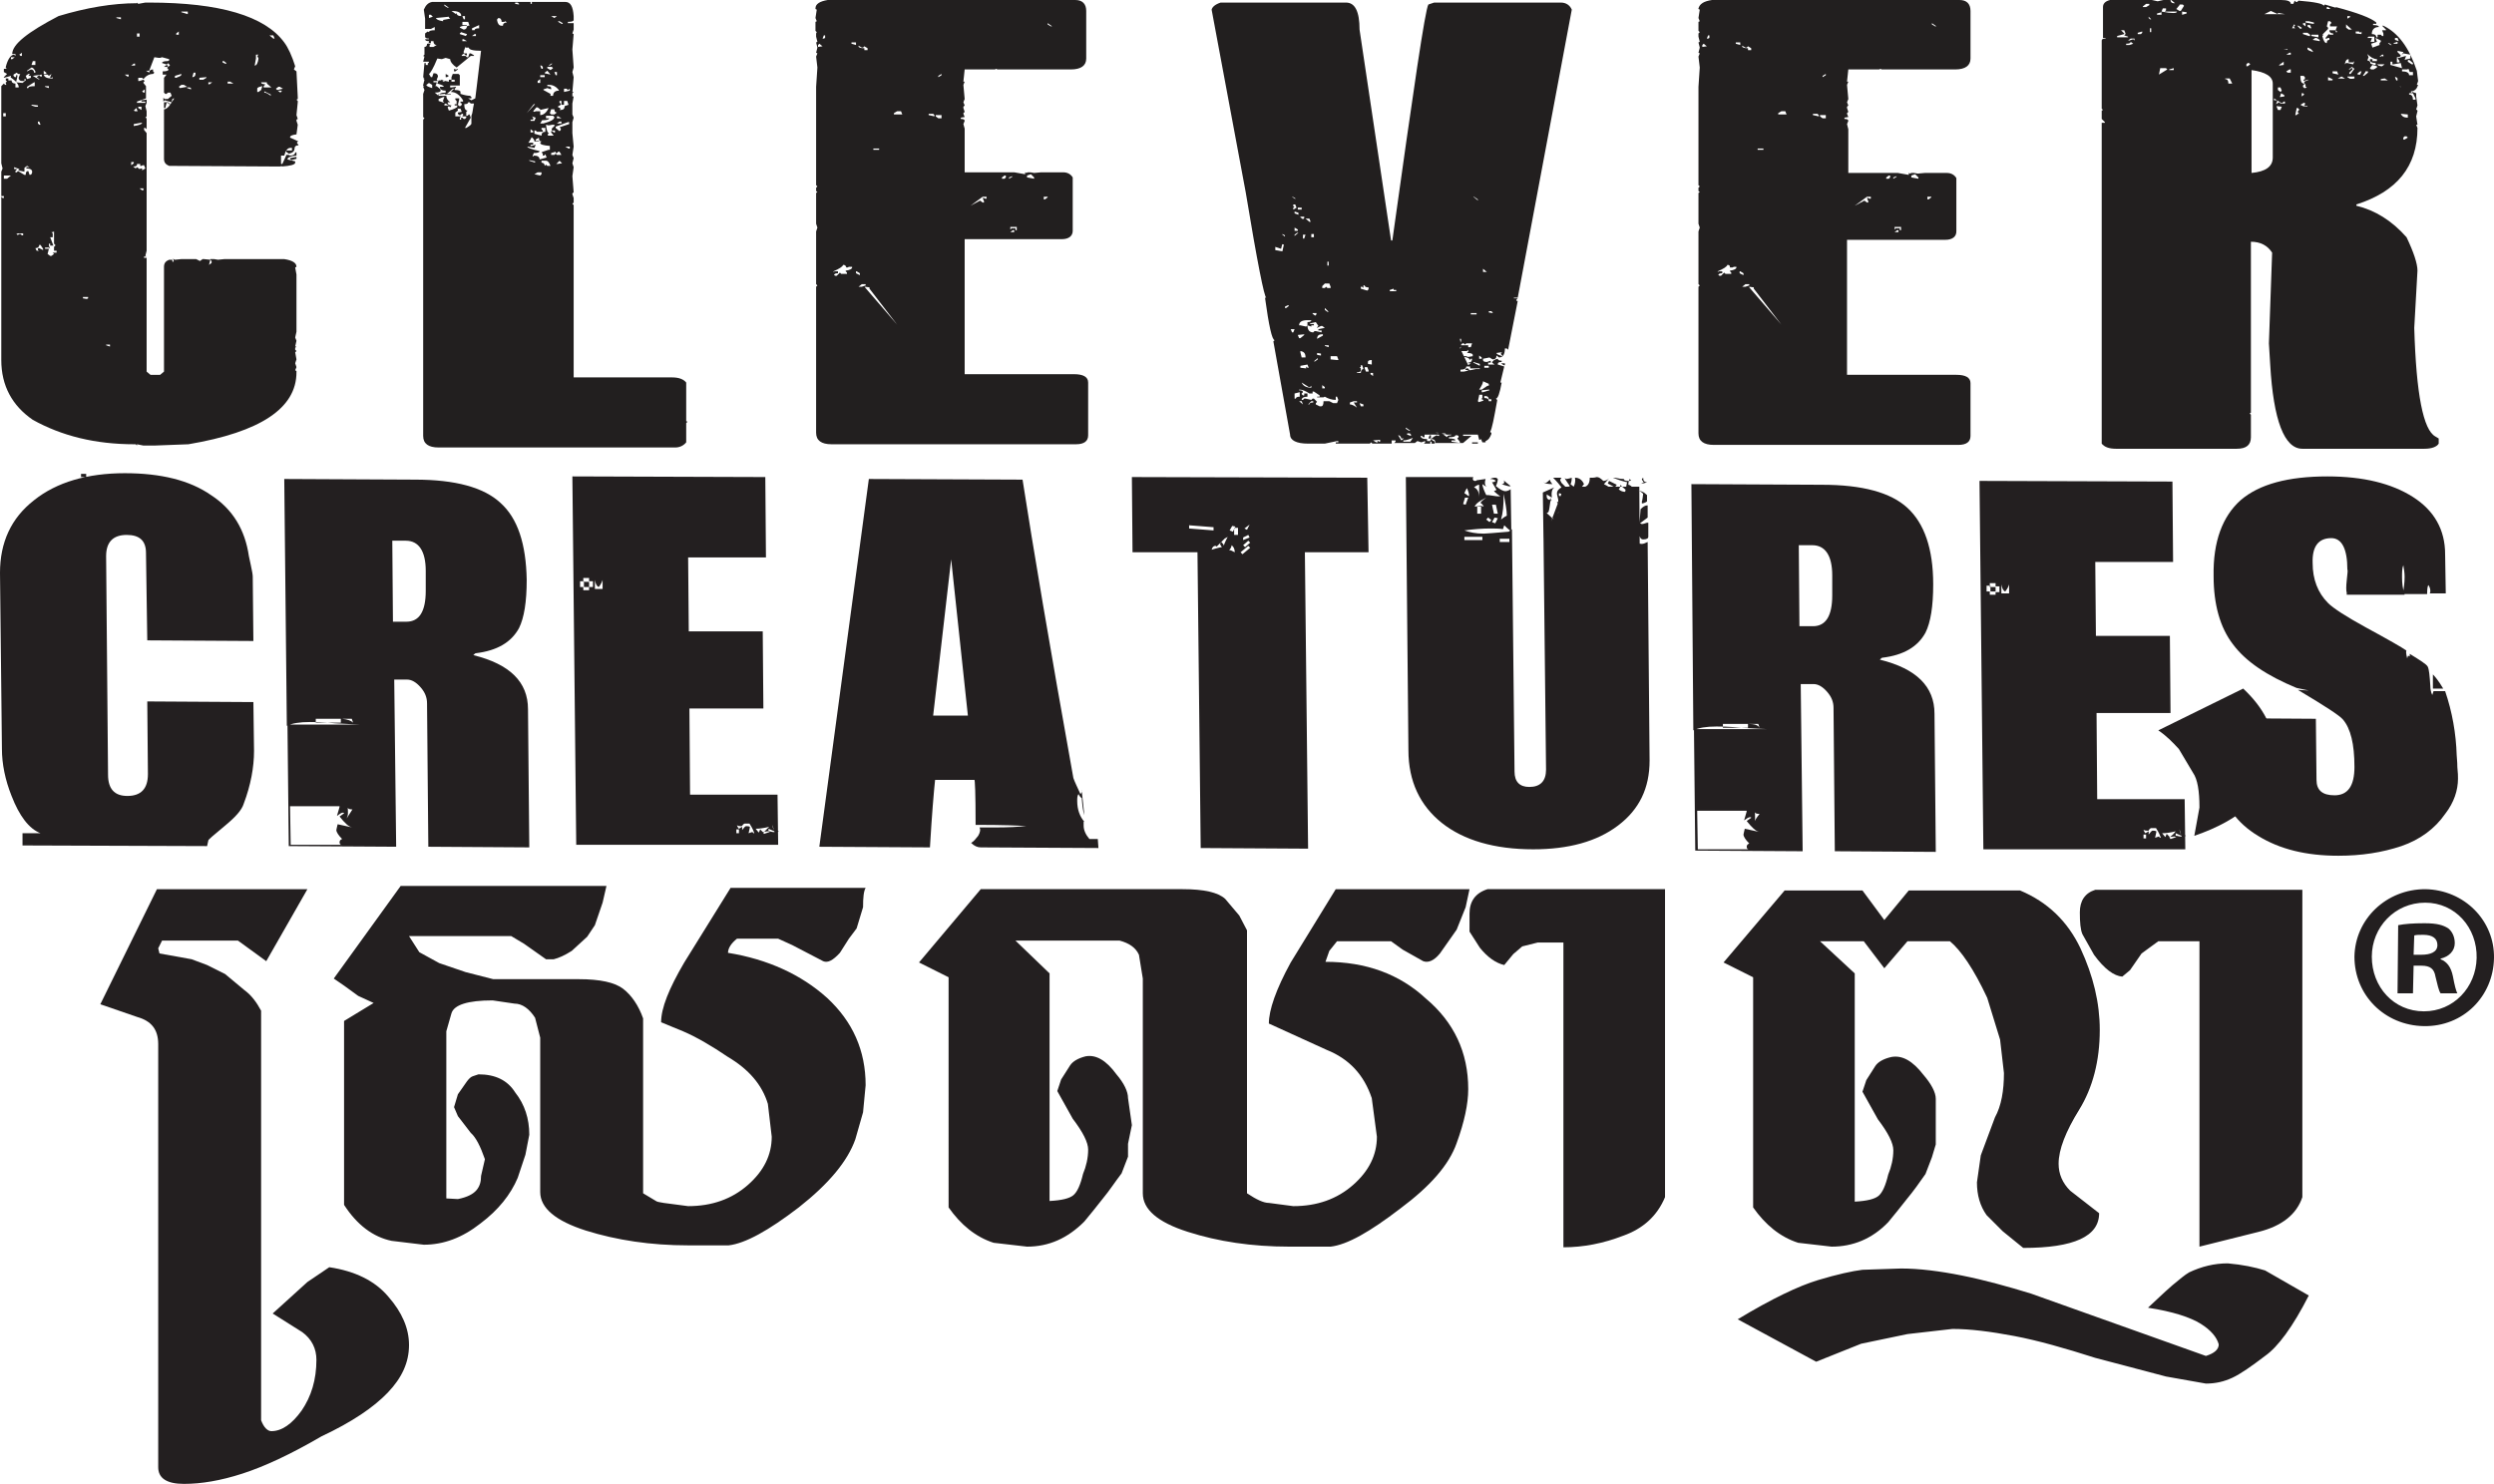 <?xml version="1.0" encoding="UTF-8"?> <svg xmlns="http://www.w3.org/2000/svg" xmlns:xlink="http://www.w3.org/1999/xlink" version="1.1" id="Layer_1" x="0px" y="0px" viewBox="0 0 387.8 230.8" style="enable-background:new 0 0 387.8 230.8;" xml:space="preserve"> <style type="text/css"> .st0{fill:#231F20;} .st1{fill:#221F1F;} </style> <g> <path class="st0" d="M32.2,131.6l-28.7-0.1l0-1.9l2.8,0c-1.8-0.7-3.3-2.7-4.5-5.8c-1-2.5-1.5-5-1.5-7.3L0,89.1 c0-4.7,1.7-8.5,5.3-11.3c3.5-2.8,8.3-4.2,14.1-4.2c5.6,0,10.1,1.1,13.4,3.4c3.4,2.2,5.3,5.4,5.9,9.5c0,0,0.1,0.5,0.3,1.4 c0.2,0.9,0.3,1.5,0.3,1.8l0.1,10l-16.5-0.1L22.7,86c0-1.9-1-2.8-3-2.8c-2.1,0-3.2,1.1-3.2,3.3l0.3,34c0,2.2,1,3.3,3,3.3 c2.1,0,3.2-1.1,3.2-3.4l-0.1-11.3l16.5,0.1l0.1,7.6c0,2.5-0.5,5.3-1.6,8.2c-0.3,1-1.3,2.1-3,3.5c-1.7,1.4-2.5,2.1-2.5,2.2 L32.2,131.6z M13.4,74.2l-0.8,0l0-0.5l0.8,0L13.4,74.2z"></path> <path class="st0" d="M81.9,90.2c0,3.4-0.4,5.9-1.2,7.5c-1.2,2.2-3.4,3.5-6.7,3.9c-0.1,0-0.2,0.1-0.4,0.3c5.7,1.4,8.5,4.2,8.5,8.4 l0.2,21.5l-15.7-0.1l-0.2-22.3c0-0.9-0.3-1.7-1-2.5c-0.7-0.8-1.4-1.2-2.1-1.2l-2,0l0.3,26l-16.7-0.1l-0.2-18.9l11.3,0 c-0.6,0-1.8-0.1-3.9-0.2c-2-0.2-3.3-0.2-3.9-0.2c-1.6,0-2.8,0.2-3.6,0.6l-0.4-38.4l20.3,0.1c6.3,0,10.7,1.2,13.3,3.6 C80.5,80.6,81.8,84.6,81.9,90.2z M54.8,128.7c-0.6-0.1-1.2-0.7-2-1.7l0.7-0.5c0-0.1-0.1-0.1-0.2-0.1c-0.2,0-0.5,0.2-0.9,0.5 c0-0.1,0.1-0.3,0.2-0.7c0.1-0.4,0.2-0.6,0.2-0.8l-7.7,0l0.1,6l7.9,0c-0.2,0-0.3-0.2-0.3-0.4s0.1-0.4,0.4-0.5 c-0.6-0.6-0.9-1.1-0.9-1.4c0-0.1,0.1-0.4,0.2-0.9C53.9,128.5,54.7,128.7,54.8,128.7z M53,112.4l0-0.6l-3.9,0l0,0.6L53,112.4z M54.9,112.4l-0.2-0.6l-1.5,0C54.1,111.9,54.6,112.1,54.9,112.4z M54.8,125.9c-0.6,0-0.8-0.2-0.8-0.5c0.1,0.3,0.1,0.6,0.1,0.8 l0,0.3c0,0.3-0.1,0.6-0.2,0.8C54.1,127,54.4,126.5,54.8,125.9z M66.2,88.8c0-3.1-1.1-4.7-3.1-4.7l-2.1,0l0.1,12.6l2.1,0 c2,0,3-1.6,3-4.8L66.2,88.8z"></path> <path class="st0" d="M89.6,131.4l-0.6-57.3l30,0.1l0.1,12.5l-12.1,0l0.1,11.5l11.5,0l0.1,12l-11.5,0l0.1,13.4l13.6,0l0.1,7.8 L89.6,131.4z M90.8,91.3l0-0.9l-0.6,0l0,0.9L90.8,91.3z M91.6,90.5l0-0.6l-0.9,0l0,0.6L91.6,90.5z M91.6,91.8l0-0.5l-0.9,0l0,0.5 L91.6,91.8z M92.2,91.3l0-0.9l-0.6,0l0,0.9L92.2,91.3z M93.7,91.6l0-1.4c-0.1,0.3-0.2,0.6-0.6,1.1c-0.3-0.1-0.5-0.5-0.6-1.1l0,1.4 L93.7,91.6z M114.9,129.6l0-0.6l-0.4,0l0,0.6L114.9,129.6z M117.3,129.6c-0.1-0.3-0.3-0.8-0.7-1.4c0,0,0-0.1-0.1-0.1l-0.7,0 c-0.1,0-0.2,0.1-0.3,0.2c-0.1,0.2-0.2,0.2-0.3,0.2c-0.4,0-0.6-0.1-0.6-0.2c0,0.1,0.1,0.4,0.3,0.6c0.2-0.1,0.3-0.2,0.5-0.3l0,0.5 c0.3-0.4,0.5-0.6,0.6-0.6c0.2,0,0.4,0,0.6,0.1c0,0.2-0.1,0.5-0.2,1l0.6-0.2C117.1,129.6,117.2,129.6,117.3,129.6L117.3,129.6z M119.6,128.6c-0.8,0.2-1.5,0.3-2.1,0.3c0.3,0.4,0.5,0.6,0.5,0.6l0.2-0.5l0.5,0.5C119,129.2,119.3,128.9,119.6,128.6z M119.7,129.4 l-0.3-0.1l-0.8,0.1l0.2,0.3L119.7,129.4z M120.7,130.2c-0.1,0-0.2-0.3-0.3-0.9l-0.3-1c0,0.2,0.1,0.6,0.3,0.9l0.3,0 c0.2,0,0.3,0,0.4,0.1c-0.1,0-0.1,0.1-0.2,0.1c-0.2,0-0.3,0-0.3-0.1c-0.3,0-0.6-0.2-1.1-0.4l0,0.4c0.1,0,0.3,0,0.6,0.1 c0.3,0,0.5,0.1,0.6,0.1L120.7,130.2z"></path> <path class="st0" d="M170.8,131.9l-18.3-0.1c-0.5,0-1-0.2-1.5-0.7c0.4-0.2,0.7-0.6,1.1-1.1c0.3-0.5,0.4-1,0.2-1.3l2.4,0 c2.1,0,3.7-0.1,4.9-0.2c-1.1-0.1-3.7-0.2-7.9-0.2c0-4.9-0.1-7.2-0.2-7l-6.1,0c-0.2,1.9-0.5,5.4-0.8,10.5l-17.2-0.1l7.7-57.2 l23.9,0.1c1.6,10.3,4.2,25.8,7.9,46.4c0.2,0.6,0.6,1.4,1.1,2.5c0.2-0.2,0.3-0.4,0.2-0.7c0,0.3,0.1,1,0.2,2c0.1,1.1,0.2,1.7,0.2,2 c-0.2-0.6-0.3-1.5-0.4-2.7c-0.1,0-0.3-0.2-0.5-0.6c-0.2,0.3-0.2,0.6-0.2,1.1c0,1.3,0.4,2.4,1.1,3.2l-0.1,0l0,0.6 c0,0.7,0.3,1.4,0.9,2.1l1.3,0L170.8,131.9z M150.5,111.3l-2.6-24.3l-2.8,24.3L150.5,111.3z"></path> <path class="st0" d="M212.8,85.9l-9.9,0l0.5,46.1l-16.7-0.1l-0.5-46l-10.1,0L176,74.2l36.6,0.1L212.8,85.9z M188.7,82.5l0-0.5 l-3.8-0.3l0,0.5L188.7,82.5z M189.2,85c-0.1,0-0.1-0.1-0.2-0.1c-0.3,0-0.5,0.2-0.6,0.6c0.4-0.1,0.9-0.3,1.6-0.4 c-0.1-0.1-0.2-0.3-0.3-0.5l0.2-0.3c0.2,0.2,0.4,0.4,0.4,0.6c0-0.1,0.1-0.4,0.3-0.8c0.2-0.4,0.3-0.6,0.3-0.6 c-0.3,0.2-0.5,0.3-0.8,0.3c-0.3,0-0.4-0.1-0.4-0.2c0-0.3,0-0.5-0.1-0.5c0.1-0.1,0.2-0.1,0.4-0.1c0.1,0,0.2,0,0.5,0.1 c0.3,0,0.4,0.1,0.5,0.1L189.2,85z M192,85.9c0-0.5-0.2-0.9-0.5-1.1c0,0.2-0.1,0.5-0.4,0.8C191.3,85.5,191.6,85.7,192,85.9z M192.1,81.9l-0.5-0.1l-0.4,0.7l0.5,0.2L192.1,81.9z M192.5,83.2l0-1.1l-0.6,0l0,1.1L192.5,83.2z M194.4,85.2l-0.3-0.3l-1.2,1 l0.3,0.3L194.4,85.2z M194.4,84.4l-0.3-0.3l-0.8,0.7l0.3,0.3L194.4,84.4z M194.3,83.6l-0.2-0.4l-0.8,0.4l0,0.4L194.3,83.6z M193.5,82.2l0.4,0.2l0.4-0.8L193.5,82.2z"></path> <path class="st0" d="M255.3,84.6c0.2,0,0.5-0.1,0.9-0.3l0.3,34c0,4.3-1.6,7.6-4.9,10.1c-3.3,2.5-7.7,3.7-13.2,3.7 c-6,0-10.8-1.4-14.2-4.1c-3.4-2.7-5.2-6.5-5.2-11.3l-0.4-42.5l10.1,0c0.3,0,0.4,0,0.4,0.1l-0.1,0.1c0,0.2,0.1,0.4,0.3,0.4 c0.2,0,0.3,0,0.3-0.1l1.4-0.2c-0.1,0.3-0.1,0.5-0.1,0.6c0,0.3,0.1,0.6,0.4,0.6c-0.3,0-0.5-0.2-0.8-0.4c0,0.3,0.2,0.9,0.6,1.7 c0.2,0,0.5,0,1,0.1c0.5,0.1,0.8,0.1,1,0.1l0.2,0c-0.3-0.2-0.7-0.5-1-0.8l0.4-0.2l-0.7-1.2l0.1,0c0.2,0,0.3-0.1,0.5-0.2 c-0.2-0.2-0.5-0.3-0.9-0.3c0.2-0.1,0.4-0.2,0.8-0.2c0.2,0,0.3,0.1,0.4,0.2c0,0.3-0.1,0.7-0.3,1.1c0.6,0.5,1.1,0.8,1.5,0.8 c0.2,0,0.5-0.1,0.8-0.3l0.1,6.5c-0.1,0-0.5-0.3-1.1-0.9l-0.2,0.6c-0.6-0.1-1.3-0.1-2-0.1c-1.2,0-2.5,0.1-4,0.3 c0.8,0.3,1.8,0.5,3,0.5c0.3,0,1.6-0.1,3.9-0.3l0.5-0.4l0.4,37.7c0,1.6,0.8,2.4,2.3,2.4c1.7,0,2.6-0.9,2.6-2.7l-0.4-36.5l2.4,0 L255.3,84.6z M228.3,77.4l-0.5,0l-0.3,1l0.4,0.1L228.3,77.4z M230.5,84l0-0.5l-2.8,0l0,0.5L230.5,84z M228.4,77.2l0-0.1 c0.1-0.2-0.1-0.8-0.5-1.6l0.3,0.3c-0.1,0.1-0.3,0.4-0.5,0.9C227.9,76.8,228.1,77,228.4,77.2z M230,77.4l0-2c-0.2,0-0.4,0.1-0.8,0.4 C229.7,76,230,76.5,230,77.4z M231.1,77.4c-1,0.5-1.6,0.9-1.8,1.4c0.7-0.1,1-0.1,0.9-0.1c0.2,0,0.3,0,0.5,0.1 c0-0.1-0.2-0.4-0.5-0.6C230.4,77.9,230.7,77.7,231.1,77.4z M230.3,79.9l0-1.1l-0.6,0l0,1.1L230.3,79.9z M231.9,80.9l-0.5-0.4 l-0.3,0.3l0.5,0.4L231.9,80.9z M232.9,79.9l-0.3-1.4l-0.6,0l0.3,1.4L232.9,79.9z M232.9,80.6l-0.5-0.1l-0.4,0.7l0.5,0.2L232.9,80.6 z M234.7,84.3l0-0.5l-1.5,0l0,0.5L234.7,84.3z M234.3,80.2c0-0.8-0.2-1.9-0.5-3.4l0,0.4c0,1.4-0.1,2.6-0.4,3.6 C233.7,80.6,233.9,80.4,234.3,80.2z M234.9,75.6L234.9,75.6c-0.2,0.1-0.4,0-0.8-0.1c-0.4-0.1-0.6-0.2-0.6-0.2 c0.3,0,0.4-0.1,0.4-0.4l-0.1-0.2C234,74.9,234.4,75.2,234.9,75.6z M240.5,83.3l-0.5,0.4l-0.1-7.1l1.8-0.8c-0.4,0.3-0.5,0.8-0.4,1.6 l-0.8-0.5l0,0.3c0,0.4,0.3,0.6,0.8,0.6c-0.4,0.2-0.9,0.7-1.2,1.4c0.3-0.7,0.7-1.3,1.2-1.9c-0.1,0-0.2,0.4-0.3,1.2 c-0.1,0.8-0.2,1.2-0.3,1.2l-0.2,0.1l1.1,1c-0.1-0.1-0.2-0.3-0.2-0.4L240.5,83.3z M241.4,75.3c-0.7,0-1.2-0.1-1.4-0.3 c0.1,0,0.1,0.1,0.3,0.1c0.2,0,0.4-0.2,0.7-0.5C241,74.8,241.2,75.1,241.4,75.3z M243.2,75.7l11.7,0l0.1,14.4l-14.6-6.9L243.2,75.7z M242.1,78.1c0,0,0,0.1,0.1,0.2c0.1-0.1,0.1-0.2,0.1-0.4c0-0.1,0-0.3-0.1-0.6c-0.1-0.3-0.1-0.5-0.1-0.6c0-0.3,0.2-0.6,0.7-0.9 c-0.3-0.4-0.7-0.9-1.3-1.5l1.3,0c-0.1,0.1-0.2,0.3-0.2,0.4l0.2,0.4l0.6,0.6l0.3,0c0.1,0,0.3,0,0.4-0.1c-0.2-0.3-0.5-0.7-0.8-1.2 c0.1,0,0.2,0.1,0.3,0.1c0.6-0.1,0.8-0.2,0.8-0.2c0,0.5-0.1,0.8-0.2,1l0.5,0.4c0.2-0.4,0.3-0.9,0.2-1.4c0.6,0,1.1,0.3,1.4,1 c-0.1,0.1-0.2,0.3-0.4,0.5c0.9,0,1.3-0.5,1.3-1.5l0.5,0c0.3,0,0.5-0.1,0.6-0.1c0.3,0,0.6,0.2,1,0.6c0.3,0,0.6-0.1,0.9-0.4 c-0.2,0.2-0.4,0.5-0.8,0.9c0.2,0.1,0.6,0.3,1,0.6c-0.2,0-0.6-0.1-1.1-0.2l-0.5,0.5L242.1,78.1z M242.4,79.7c-0.1,0-0.1,0-0.2,0.1 L242.4,79.7z M243.7,77.1l-1.3-0.4l0,0.4l1.1,0.4L243.7,77.1z M243.8,76.8l0.3,1.4l-0.8-2.2l0,0.8L243.8,76.8z M245.9,76.4 c-0.4-0.3-0.8-0.5-1.3-0.5L245.9,76.4z M251.4,75.4l-0.3,0.4l-1.1-0.6l0.2-0.4L251.4,75.4z M251.9,75.4c0.1,0.2,0,0.5-0.2,0.7 c0.3,0.3,0.7,0.4,1,0.4L253,75c-0.5-0.1-1.2-0.3-2.2-0.7c0.1,0,0.4,0,0.8,0.1c0.4,0.1,0.8,0.1,0.9,0.1c0,0.2,0.2,0.3,0.6,0.3 c0.3,0,0.5,0,0.5-0.1l-0.2-0.2c-0.1,0.2-0.2,0.5-0.2,0.9c0.2,0,0.5,0.2,0.8,0.6c0,0.2,0.1,0.3,0.4,0.3c0.7,0,1.2,0.2,1.7,0.7l0,1 c-0.3,0.2-0.6,0.3-0.8,0.3l0-0.4c0,0.2,0.1-0.1,0.2-1.1c-0.3-0.3-0.6-0.5-0.8-0.5c-0.2,0.2-0.3,0.7-0.2,1.4L251.9,75.4z M255.1,79.2c0.4-0.4,0.7-0.6,1.1-0.6l0,1.9l-1.2,0.9c0.1,0,0.2,0.1,0.3,0.1c0.1,0,0.2,0,0.5-0.1c0.2-0.1,0.4-0.1,0.5-0.1l0,2.2 c0,0.2-0.2,0.4-0.8,0.4c-0.2,0-0.4-0.1-0.5-0.4c-0.1-0.3-0.2-0.4-0.2-0.4L255.1,79.2z M256.1,75c-0.2,0.1-0.6,0.2-1.2,0.3 c0.2,0,0.4-0.1,0.7-0.3c-0.2-0.2-0.3-0.4-0.3-0.5l0.2-0.2C255.5,74.8,255.7,75,256.1,75z"></path> <path class="st0" d="M300.6,90.9c0,3.4-0.4,5.9-1.2,7.5c-1.2,2.2-3.4,3.5-6.7,3.9c-0.1,0-0.2,0.1-0.4,0.3c5.7,1.4,8.5,4.2,8.5,8.4 l0.2,21.5l-15.7-0.1l-0.2-22.3c0-0.9-0.3-1.7-1-2.5c-0.7-0.8-1.4-1.2-2.1-1.2l-2,0l0.3,26l-16.7-0.1l-0.2-18.9l11.3,0 c-0.6,0-1.8-0.1-3.9-0.2c-2-0.2-3.3-0.2-3.9-0.2c-1.6,0-2.8,0.2-3.6,0.6L263,75.3l20.3,0.1c6.3,0,10.7,1.2,13.3,3.6 C299.2,81.4,300.6,85.3,300.6,90.9z M273.6,129.4c-0.6-0.1-1.2-0.7-2-1.7l0.7-0.5c0-0.1-0.1-0.1-0.2-0.1c-0.2,0-0.5,0.2-0.9,0.5 c0-0.1,0.1-0.3,0.2-0.7c0.1-0.4,0.2-0.6,0.2-0.8l-7.7,0l0.1,6l7.9,0c-0.2,0-0.3-0.2-0.3-0.4c0-0.2,0.1-0.4,0.4-0.5 c-0.6-0.6-0.9-1.1-0.9-1.4c0-0.1,0.1-0.4,0.2-0.9C272.7,129.2,273.5,129.4,273.6,129.4z M271.8,113.2l0-0.6l-3.9,0l0,0.6 L271.8,113.2z M273.6,113.2l-0.2-0.6l-1.5,0C272.8,112.6,273.4,112.8,273.6,113.2z M273.6,126.6c-0.6,0-0.8-0.2-0.8-0.5 c0.1,0.3,0.1,0.6,0.1,0.9l0,0.3c0,0.3-0.1,0.6-0.2,0.8C272.8,127.7,273.1,127.2,273.6,126.6z M284.9,89.5c0-3.1-1.1-4.7-3.1-4.7 l-2.1,0l0.1,12.6l2.1,0c2,0,3-1.6,3-4.8L284.9,89.5z"></path> <path class="st0" d="M308.4,132.1l-0.6-57.3l30,0.1l0.1,12.5l-12.1,0l0.1,11.5l11.5,0l0.1,12l-11.5,0l0.1,13.4l13.6,0l0.1,7.8 L308.4,132.1z M309.5,92l0-0.9l-0.6,0l0,0.9L309.5,92z M310.3,91.3l0-0.6l-0.9,0l0,0.6L310.3,91.3z M310.3,92.5l0-0.5l-0.9,0l0,0.5 L310.3,92.5z M310.9,92.1l0-0.9l-0.6,0l0,0.9L310.9,92.1z M312.4,92.3l0-1.4c-0.1,0.3-0.2,0.6-0.6,1.1c-0.3-0.1-0.5-0.5-0.6-1.1 l0,1.4L312.4,92.3z M333.7,130.4l0-0.6l-0.4,0l0,0.6L333.7,130.4z M336,130.3c-0.1-0.3-0.3-0.8-0.7-1.4c0,0,0-0.1-0.1-0.1l-0.7,0 c-0.1,0-0.2,0.1-0.3,0.2c-0.1,0.2-0.2,0.3-0.3,0.2c-0.4,0-0.6-0.1-0.6-0.2c0,0.1,0.1,0.4,0.3,0.6c0.2-0.1,0.3-0.2,0.5-0.3l0,0.5 c0.3-0.4,0.5-0.6,0.6-0.6c0.2,0,0.4,0,0.6,0.1c0,0.2-0.1,0.5-0.2,1l0.6-0.2C335.8,130.3,335.9,130.3,336,130.3L336,130.3z M338.3,129.3c-0.8,0.2-1.5,0.3-2.1,0.3c0.3,0.4,0.5,0.6,0.5,0.6l0.2-0.5l0.5,0.5C337.8,129.9,338.1,129.6,338.3,129.3z M338.4,130.2l-0.3-0.1l-0.8,0.1l0.2,0.3L338.4,130.2z M339.5,130.9c-0.1,0-0.2-0.3-0.3-0.9l-0.3-1c0,0.2,0.1,0.6,0.3,0.9l0.3,0 c0.2,0,0.3,0,0.4,0.1c-0.1,0-0.1,0.1-0.2,0.1c-0.2,0-0.3,0-0.3-0.1c-0.3,0-0.6-0.2-1.1-0.4l0,0.4c0.1,0,0.3,0,0.6,0.1 c0.3,0,0.5,0.1,0.6,0.1L339.5,130.9z"></path> <path class="st0" d="M357.1,107c-4.6-1.9-7.9-4.1-9.9-6.8c-2-2.6-3-6.2-3-10.6c-0.1-5.4,1.4-9.3,4.2-11.8c2.9-2.5,7.4-3.7,13.5-3.7 c5.6,0,10,1.1,13.3,3.2c3.3,2.1,5,5.1,5,8.9l0.1,6.1l-2.5,0c0.1-0.1,0.1-0.3,0.1-0.4c0-0.3-0.1-0.6-0.3-0.9 c-0.1,0.1-0.2,0.5-0.2,1.4l-3.8,0c0.2-0.9,0.3-1.8,0.3-2.7c0-0.6-0.1-1.2-0.2-1.8c-0.2,0.5-0.2,1.1-0.2,1.9c0,0.9,0.1,1.8,0.4,2.7 l-9,0l0-0.3c-0.1-0.3-0.1-1,0-1.9c0.1-1.1,0.2-1.6,0.1-1.7c0-3.3-0.9-4.9-2.5-4.9c-2,0-3,1.3-2.9,3.9c0,2.5,0.8,4.6,2.4,6.2 c0.8,0.8,2.8,2.1,5.9,3.8c3.5,1.9,5.6,3.1,6.3,3.6c-0.1,0-0.1,0.4,0.1,1.2c0.1-0.3,0.1-0.4,0.2-0.4l0.2,0.1l0-0.4 c1.6,1,2.6,1.6,2.8,2c0.2,0.4,0.3,1.4,0.4,3c0,0.5,0.1,1,0.3,1.4l0.2-0.6l1.8,0c1.1,3.2,1.7,6.6,1.8,10c0,0.3,0.1,0.9,0.1,1.8 c0.1,0.9,0.1,1.5,0.1,1.8c0,1.8-0.6,3.7-2,5.5c-1.6,2.3-3.9,4-6.8,5c-3,1-6.2,1.5-9.8,1.5c-5,0-9.1-1-12.5-3.1 c-3.3-2-5.3-4.8-5.8-8.2c-0.4-2.2-0.5-3.1-0.5-2.6l-0.1-7.5l15.4,0.1l0.1,9.5c0,1.6,0.9,2.4,2.8,2.4c2.1,0,3.1-1.5,3.1-4.4 c0-3.6-0.6-6-1.8-7.4c-0.5-0.6-2.8-2.1-7-4.6l1.7,0.1L357.1,107z M379.9,107.1l-1.6,0l0-2.2C378.6,105.2,379.2,105.9,379.9,107.1z"></path> </g> <g> <path class="st0" d="M47.8,199.4l3.4-2.3c4,0.6,7.1,2.1,9.2,4.6c2.1,2.4,3.2,4.9,3.2,7.5c0,2.7-1.1,5.1-3.3,7.4 c-2.2,2.3-5.6,4.6-10.3,6.8c-4.8,2.8-8.9,4.7-12.3,5.8c-3.4,1.1-6.4,1.6-9.1,1.6s-4-0.9-4-2.6v-65.8c0-2.3-1.1-3.6-3.2-4.2l-5.8-2 l8.8-17.9h23.4l-6.4,11.2l-4.4-3.2H25.2l-0.6,1.2l0.2,0.8l5,0.9l2.4,0.9l2.8,1.4l3,2.5c1.1,0.8,1.9,1.9,2.6,3.2v63.7 c0.4,1.1,1,1.7,1.6,1.7c1.6,0,3.2-1.1,4.7-3.2c1.5-2.2,2.3-4.8,2.3-7.9c0-1.7-0.7-3.2-2.2-4.3l-4.6-2.9L47.8,199.4z"></path> <path class="st0" d="M65.2,148.1l3.1,1.7l4.1,1.4l4.3,1.1h13.3c3.3,0,5.6,0.5,6.9,1.5c1.3,1,2.4,2.6,3.1,4.6v27.2l2,1.2 c0.1,0.1,0.5,0.2,1.2,0.3l3.8,0.5c3.7,0,6.8-1.1,9.3-3.3c2.5-2.2,3.7-4.7,3.7-7.5l-0.6-5.1c-0.9-3-3-5.4-6.2-7.3 c-2.5-1.7-4.9-3.1-7-4l-3.4-1.4c0-2.2,1.2-5.2,3.6-9.3l7.2-11.6h21c-0.3,0.5-0.4,1.5-0.4,3l-1,3.3l-1.2,1.6l-1.4,2.2 c-1.1,1.2-1.9,1.6-2.6,1.3l-4.8-2.5l-2.2-1h-6.4c-0.9,0.7-1.4,1.5-1.4,2.2c6.2,1,11.4,3.4,15.4,7c4,3.7,6,8.2,6,13.6l-0.4,4.2 l-1.2,4.2c-1.2,3.4-4.1,6.9-8.8,10.6c-4.7,3.6-8.3,5.6-10.9,5.9h-6.3c-5.8,0-11.1-0.8-15.9-2.3c-4.7-1.5-7.1-3.5-7.1-6v-24 l-0.8-3.1c-0.9-1.4-2-2.2-3.2-2.2l-3.4-0.5c-3.9,0-6,0.7-6.4,2l-0.8,2.8v26l1.8,0.1c1.5-0.3,2.4-0.8,2.9-1.4 c0.5-0.6,0.7-1.3,0.7-2.2l0.6-2.6c-0.7-2-1.4-3.4-2.2-4.1l-2-2.6l-0.6-1.4l0.6-2l1.4-2c0.3-0.4,0.6-0.7,0.9-0.8 c0.3-0.1,0.6-0.2,0.9-0.3c2.6,0,4.5,0.9,5.7,2.8c1.5,1.9,2.2,4.1,2.2,6.6l-0.6,3.1l-1.2,3.6c-1.1,2.6-3,5-5.8,7.1 c-2.8,2.2-5.7,3.3-8.8,3.3l-5-0.6c-2.9-0.6-5.4-2.5-7.4-5.6v-28.6l4.6-2.8l-2.4-1.1l-2.2-1.6l-1.6-1.1l10.4-14.4h32l-0.6,2.6 l-1.2,3.5l-1.2,1.8l-2.4,2.2c-1.1,0.7-2,1.1-2.8,1.3h-1.2l-3.4-2.4l-2-1.2H63.6L65.2,148.1z"></path> <path class="st0" d="M163.2,151.4v35.4c1.9-0.1,3.1-0.4,3.7-0.9c0.6-0.5,1.1-1.6,1.5-3.3c0.5-1.2,0.8-2.5,0.8-3.8 c0-1.1-0.8-2.7-2.4-4.8l-2.4-4.3l0.6-1.8l1.4-2.2c0.4-0.6,1.2-1.1,2.4-1.4c1.6-0.3,3.2,0.6,4.8,2.8c1.2,1.4,1.8,2.7,1.8,3.7 l0.6,4.2l-0.6,2.9v2l-1,2.6c-1,1.3-1.9,2.7-2.9,3.9c-1,1.3-2,2.5-2.9,3.6c-2.6,2.6-5.5,3.9-8.9,3.9l-5.2-0.6 c-2.8-0.9-5.1-2.8-7-5.5V152l-4.6-2.3l9.6-11.4h31.4c3.3,0,5.5,0.5,6.6,1.5l2.2,2.6l1.2,2.3v40.9c1.5,1,2.6,1.5,3.4,1.5l3.8,0.5 c3.7,0,6.8-1.1,9.3-3.3c2.5-2.2,3.7-4.7,3.7-7.5l-0.8-6c-1.2-3.6-3.5-6.1-7-7.5l-9-4.1c0-2.1,1.1-5.3,3.4-9.5l7-11.4h20.8l-0.6,2.8 l-1.4,3.5l-2.6,3.7c-0.9,1.1-1.8,1.5-2.6,1.2l-3.2-1.8l-1.8-1.3h-8.4l-1.2,1.5l-0.6,1.7c6.3,0,11.5,1.9,15.6,5.7 c4.4,3.7,6.6,8.4,6.6,14.1c0,2.3-0.6,5.1-1.8,8.4c-1.2,3.4-4.1,6.7-8.8,10.2c-4.7,3.6-8.2,5.6-10.8,5.9h-6.4 c-5.9,0-11.1-0.8-15.8-2.3c-4.7-1.5-7-3.5-7-6v-33.4l-0.6-3.7c-0.5-1.1-1.5-1.8-3-2.2h-16.2L163.2,151.4z"></path> <path class="st0" d="M258.9,138.3v47.9c-1.2,2.9-3.4,4.9-6.5,6c-3.1,1.2-6.2,1.8-9.3,1.8v-47.4h-4l-2.4,0.6l-1.4,1.2l-1.4,1.7 c-1.3-0.3-2.6-1.2-3.8-2.7l-1.6-2.5v-2.8c0-1.9,0.9-3.2,2.8-3.8H258.9z"></path> <path class="st0" d="M311.6,166.9l-0.6-5.2l-2-6.5c-2.1-4.5-4.1-7.4-5.8-8.8h-6.6l-3.6,4.2l-3.2-4.2h-6.8l5.4,5v35.5 c1.9-0.1,3.1-0.4,3.7-0.9c0.6-0.5,1.1-1.6,1.5-3.3c0.5-1.2,0.8-2.5,0.8-3.8c0-1.1-0.8-2.7-2.4-4.8l-2.4-4.3l0.6-1.8l1.4-2.2 c0.4-0.6,1.2-1.1,2.5-1.4c1.7-0.3,3.3,0.6,5,2.8c1.2,1.4,1.9,2.7,1.9,3.7v4.2v2.9l-0.6,2l-1,2.6c-0.9,1.3-1.9,2.7-2.9,3.9 c-1,1.3-2,2.5-2.9,3.6c-2.5,2.6-5.5,3.8-8.8,3.8l-5.2-0.6c-2.8-0.9-5.1-2.8-7-5.5v-35.8l-4.6-2.3l9.5-11.2h12.1l3.4,4.6l3.8-4.6 h17.3c4.3,1.8,7.4,4.8,9.4,9c2,4.3,3,8.5,3,12.7c0,4.8-1.1,9-3.2,12.4c-2.1,3.4-3.2,6.2-3.2,8.4c0,1.6,0.6,3,1.8,4.2l4.5,3.5 c0,3.6-3.9,5.4-11.8,5.4l-3.2-2.6l-2.5-2.5c-1-1.4-1.5-3.1-1.5-5.1l0.6-4.2l2.2-5.9C311.2,172,311.6,169.6,311.6,166.9z M345,209.1 c-0.3-1.1-1.2-2.2-2.8-3.2c-1.6-1-4.3-1.9-8.2-2.5c1.1-1,2.3-2.2,3.8-3.5c1.1-0.9,1.9-1.6,2.6-2c1.9-0.9,3.9-1.4,6-1.4 c2.3,0.2,4.2,0.6,5.8,1.1l6.8,3.9c-2.5,4.9-4.8,8-6.8,9.4c-2.1,1.6-3.8,2.8-5.1,3.4c-1.3,0.6-2.6,0.9-4.1,0.9l-6.2-1.1l-11-2.9 c-4.7-1.5-8.9-2.7-12.6-3.4c-3.7-0.7-6.9-1.1-9.6-1.1l-7,0.8l-7.2,1.5l-7,2.8l-12.2-6.6c5.3-3.2,9.5-5.2,12.5-6.1 c3-0.9,5.3-1.4,6.9-1.6l6-0.2c2.8,0,6,0.4,9.5,1.1c3.5,0.7,7.1,1.7,10.7,2.8l27.2,9.7C344.3,210.5,345,209.9,345,209.1z M330,151.9 c-1.3-0.1-2.8-1.2-4.4-3.4l-1.8-3.2c-0.3-0.7-0.4-1.8-0.4-3.4c0-1.8,0.8-3,2.4-3.5h32.2v47.8c-0.9,2.7-3.2,4.5-6.8,5.4l-9.2,2.3 v-47.5h-6.4l-2.6,1.9l-1.8,2.6L330,151.9z"></path> <path class="st0" d="M335.6,113.6l13.2-6.5c3.2,3,4.8,6.2,4.8,9.5l-0.2,1.9c-0.8,5.2-4.9,9-12.2,11.5l0.8-4.4c0-2.6-0.3-4.4-1-5.4 l-2.2-3.7C337.8,115.4,336.8,114.4,335.6,113.6z"></path> </g> <g> <path class="st0" d="M387.8,149c-0.1,6-4.8,10.7-10.9,10.6c-6.1-0.1-10.8-4.8-10.8-10.8c0.1-5.9,5-10.5,11-10.5 C383.2,138.4,387.9,143.2,387.8,149z M368.8,148.8c0,4.7,3.4,8.5,8.1,8.5c4.6,0,8.1-3.7,8.2-8.3c0.1-4.7-3.3-8.6-8-8.6 C372.4,140.4,368.8,144.2,368.8,148.8z M375.2,154.5l-2.4,0l0.1-10.6c1-0.2,2.3-0.3,4.1-0.3c2,0,2.9,0.3,3.7,0.8 c0.6,0.5,1,1.3,1,2.3c0,1.2-0.9,2.1-2.2,2.4l0,0.1c1,0.4,1.6,1.2,1.9,2.6c0.3,1.6,0.5,2.3,0.7,2.7l-2.6,0c-0.3-0.4-0.5-1.4-0.8-2.6 c-0.2-1.2-0.8-1.7-2.2-1.7l-1.2,0L375.2,154.5z M375.3,148.5l1.2,0c1.4,0,2.5-0.4,2.5-1.5c0-1-0.7-1.6-2.2-1.6 c-0.6,0-1.1,0-1.4,0.1L375.3,148.5z"></path> </g> <g> <path class="st1" d="M21.3,0.4l0.2,0.2l1.1-0.2h0.6c11,0,18,2.1,21,6.2c0.6,0.8,1.2,2.1,1.7,3.7l-0.2,0.5l0.4,0.3l0.2,4v0.3 l-0.2,0.1l0.2,0.2v0.2l-0.2,2l0.2,0.6l-0.2,0.1v0.2l0.2,0.6l-0.2,1.5c-0.7,0.1-1,0.2-1,0.5l1.3,0.6l-0.2,0.1v0.2l0.2,0.2v0.1 c-0.4,0-0.6,0.2-0.6,0.5c0,0.4-0.3,0.7-0.9,0.8l-0.4-0.3v-0.2h0.9v-0.4h-0.2c-0.5,0-0.8,0.4-1,1.2h-0.5v-0.3V25v0.5h0.2l0.6-1.3 v-0.1h0.4l0.2,0.1c0.5,0,0.8-0.2,0.8-0.5h0.2v0.5c-1,0.1-1.4,0.3-1.4,0.6l1.2,0.3v0.2c0,0.3-0.7,0.5-2.1,0.6v-0.1l-0.2,0.1 l-17.3-0.1c-0.5-0.2-0.8-0.5-0.8-1.1V17c0.3,0,0.7-0.3,1-0.8l0.6-0.9c-0.3,0-0.4,0.2-0.4,0.6l-1.1-0.3l-0.2,0.2v-0.6l0.2,0.2h0.5 l0.6-0.5l-0.2-0.5h-0.4l-0.2,0.2h-0.2l-0.2-0.2v-2.3l0.4-0.5h-0.6v-0.5c0.6,0,0.9-0.1,0.9-0.3l-0.2-0.2v-0.1l0.4-0.3v-0.1l-0.2-0.2 V9.8l-0.2,0.2h-0.2l-0.6-0.2c0-0.2,0.3-0.3,0.9-0.3l0.2-0.1V9.2l-1.1-0.3L24.9,9h-0.2L24,8.9L23.2,11h-0.5l0.5,0.3 c0-0.3,0.2-0.5,0.6-0.5v0.3l0.2,0.2l-0.2,0.2c-0.6,0-1.1,0.3-1.5,0.8l-0.2-0.2h-0.6v0.5h0.2l0.6-0.2l0.2,0.2l-0.2,0.2v0.1l0.4,0.5 v1.9l-1.4,0.5v0.2h1.3v-0.2h-0.6v-0.2l0.8-0.1v0.5l-0.2,0.5l0.2,0.8v0.8l-0.2,0.2l0.2,0.1v1.7l-0.2-0.2h-0.2v0.3l0.4,0.5v6.5 L22.6,27l0.2,0.2V39l-0.2,0.8l0.2,0.1h-0.4v0.2h0.4v17.7l0.6,0.5h1.5l0.6-0.5V41.5c0-0.6,0.3-0.9,0.8-1.1h0.5v0.3H27v-0.3l-0.2-0.1 H27l0.2,0.1l1-0.1h2.3l0.6,0.3l0.4-0.3h0.2l1,0.1l-0.2,0.8l0.4-0.3v-0.3l-0.2-0.2v-0.1h0.6l0.6,0.1l1-0.1h9.3 c1.3,0.2,1.9,0.6,1.9,1.2l-0.2,0.1l0.2,1.1v8.9l-0.2,0.9l0.2,0.5l-0.2,0.9h0.2l-0.2,0.2v0.3l0.2,0.2l-0.2,0.2l0.2,1.1l-0.2,0.6 l0.2,0.6l-0.2,0.5l0.2,0.1v0.2c0,5.6-5.6,9.3-16.8,11.2L24,69.3h-1.7l-1-0.2v0.2l-0.2-0.2h-0.2c-6.1,0-11.3-1.3-15.8-3.8 C1.9,63.1,0.2,60,0.2,56V30.6l0.2,0.2h0.2v-0.3H0.2v-3.8l0.2-0.5l-0.2-0.8v-12L0.6,13l0.2,0.2h0.2L0.9,13v-0.2l0.2-0.1l-0.2-0.2 v-0.3h0.4v0.3h0.5c0,0.3,0.2,0.5,0.6,0.5v0.6h0.5v-0.2c-0.2-0.6-0.7-1-1.3-1.4h0.4L1.7,12v-0.2l-1.1,0.3V12l0.5-0.5l-0.5-0.3v-0.5 h0.5l-0.2-0.1v-0.2c0.3-1.2,0.8-1.9,1.3-1.9l0.2,0.2V8.4H1.9c0-1.5,2.4-3.4,7.2-5.9c4.3-1.3,8.4-2,12.2-2V0.4z M0.5,17.6v0.5h0.4 v-0.5H0.5z M0.6,27.3v0.5h0.5l0.6-0.5H0.6z M1.7,8.9v0.3h0.2l0.4-0.3H1.7z M2.1,11.6v0.2L2.3,12h0.2v-0.3h0.2v0.2l-0.2,0.9l1,0.1 L4,12.5v-0.2H3.8v0.3H3.4c-0.3,0-0.5-0.2-0.5-0.5l0.2-0.5L3,11.6l0.2-0.1H2.8l-0.2-0.2L2.1,11.6z M4.2,25.8l-0.4,0.3v0.6l-1-0.2 L3,26.4v-0.1l-0.8-0.3v0.3h0.4v0.1l-0.2,0.2v0.2h0.2l0.2-0.2l1,0.6H4c0-0.4,0.1-0.6,0.4-0.6l0.2,0.6c0.3,0,0.4-0.2,0.4-0.5 c0-0.3-0.3-0.5-0.9-0.5v-0.2h0.5L4.2,25.8z M2.5,36.3l0.2,0.1v0.2L3,36.4h0.2l0.2,0.2h0.2v-0.3H2.5z M3,8.5l0.2,0.2h0.2V8.2L3,8.5z M4.4,11.5L4,11.8l0.2,0.5l0.6-0.2v-0.3H4.4l0.2-0.2v-0.1H4.4z M4.2,11v0.1l0.6-0.3c0.3,0,0.5,0.2,0.5,0.5h0.2v-0.2 c-0.2-0.4-0.4-0.6-0.6-0.6L4.2,11z M4.2,13.5v0.2h0.2c0-0.2,0.3-0.3,1-0.3v-0.6H5.3L4.2,13.5z M5.1,9.5l-0.2,0.6h0.6V9.5H5.1z M4.9,16.3v0.1l0.6,0.2h0.4v-0.2l-0.8-0.1H4.9z M5.1,11.8l1,0.6v-0.1L5.7,12l0.4-0.3l0.2,0.2h0.2v-0.3L5.1,11.8z M6.1,38.1 c0,0.3-0.2,0.5-0.6,0.5L5.7,39h0.4l-0.2-0.1v-0.3h0.2l0.6,0.3v-0.2l-0.4-0.6H6.1z M5.9,18.9v0.3l0.2,0.2h0.2l-0.2-0.5H5.9z M6.8,11 v0.5h0.4v-0.2L6.8,11z M7.6,11.8l-0.2-0.2H6.8C6.9,12,7.3,12.2,8,12.2h0.2V12L8,12.1H7.8V12L8,11.5L7.6,11.8z M7,13.3v0.2l0.6,0.2 v-0.3H7z M8.4,36.4V36l-0.2,0.1H8l0.2,0.2v0.6H7.8l0.5,1.3H7.8v-0.3H7.6v0.3l0.2,0.5l-0.2-0.2H7v0.2h0.6l-0.2,0.8l0.4,0.3H8 l0.4-0.3l-0.2-0.2h0.6V39H8.4v-0.3v-0.1v-0.2l0.2-0.2v-0.1l-0.2-0.2V36.4z M12.9,46.2v0.2l0.6,0.1l0.2-0.1v-0.2H12.9z M16.5,53.5 v0.2l0.6,0.2v-0.3H16.5z M18.1,2.7v0.1L18.8,3V2.7H18.1z M19.4,11.6l0.4,0.3H20v-0.3H19.4z M20.4,10.2h0.6V9.9h-0.2L20.4,10.2z M20.4,25.2v0.5l0.4-0.3v-0.2H20.4z M21.3,25.6c0,0.2-0.2,0.3-0.6,0.3l0.4,0.3l0.2-0.2l0.4,0.3l0.2-0.1h0.2v0.3l0.5-0.3l-0.2-0.5 h-0.2l-0.2,0.1h-0.2v-0.3H21.3z M20.8,17.2l0.2,0.1h0.4l-0.2-0.5L20.8,17.2z M20.8,19.3v0.3c0.8-0.1,1.3-0.3,1.3-0.5h-0.2 L20.8,19.3z M21.3,5.2v0.5h0.4V5.2H21.3z M21.5,16.6v0.2l0.5,0.3v-0.5H21.5z M21.7,29.3l0.4,0.3h0.2v-0.3H21.7z M22.1,14.2l0.2,0.2 h0.2v-0.5L22.1,14.2z M25.9,10.1l0.2,0.1v0.2h-0.6L25.9,10.1z M25.5,15.9h0.6l0.4,0.3h-0.2l-0.2-0.2h-0.2l-0.2,0.8h-0.2V15.9z M27.2,11.8v0.3h0.2c0.5-0.2,0.8-0.3,0.8-0.5v-0.1L27.2,11.8z M27.4,5.2v0.2h0.4V4.9L27.4,5.2z M27.8,13.5l0.2,0.2l1.1-0.2 l-0.5-0.3h-0.4L27.8,13.5z M28.2,1.8v0.1l1,0.3V1.8H28.2z M29.1,13.6v0.1l0.6,0.2v-0.2l-0.2-0.1H29.1z M30.1,11.3L29.9,12 c0.3,0,0.5-0.2,0.5-0.5v-0.2H30.1z M31,12.1v0.3h0.6l0.5-0.3V12L31,12.1z M32.4,12.8v0.3h0.2l0.4-0.3H32.4z M34.6,9.5v0.2L35,9.9 h0.2V9.8l-0.4-0.3H34.6z M35.4,12.7V13h0.9l-0.5-0.3H35.4z M39.8,8.5v0.6l-0.2,1.1c0.3,0,0.5-0.4,0.6-1.1L40,8.7l0.2-0.2H39.8z M40,13.8v0.5h0.2l0.4-0.3l0.2-0.6C40.3,13.5,40,13.6,40,13.8z M40.6,12.8c0,0.2,0.2,0.3,0.6,0.3v0.1l-0.2,0.2v0.2h1.2L41.5,13 v-0.2H40.6z M41.1,14.2v0.2c0.3,0,0.6,0.2,1,0.5v-0.2L41.1,14.2z M41.9,5.5l0.6,0.5h0.2l-0.2-0.5H41.9z M42.9,13.8l0.2,0.2l0.9-0.2 l-0.5-0.3h-0.2L42.9,13.8z M43.2,14.1l0.4,0.3l0.2-0.2v-0.1H43.2z M46.1,24.4v0.3l-0.8,0.2l-0.2-0.2v-0.1L46.1,24.4z"></path> <path class="st1" d="M67.2,0.3h15.3v0.3h0.2V0.3h5.2c0.8,0,1.2,0.7,1.3,2.2v0.6c0,0.2-0.3,0.3-0.9,0.3v0.2h0.9v1L89,5.2l0.2,0.1 L89,7.7l0.2,2.8L89,11.2l0.2,0.8L89,14.3h0.2L89,14.5v0.5h0.2L89,16.1v1.7l0.2,0.5L89,19v1.7l0.2,2.1L89,24.1l0.2,0.5L89,25.4 l0.2,0.6L89,27.4l0.2,2.5L89,30.1v0.1l0.2,0.6v0.7L89,31.7l0.2,0.2v26.8h15.3c1.1,0,1.8,0.3,2.2,0.8v6l0.2,0.1l-0.2,0.2v3 c-0.4,0.5-1,0.8-1.7,0.8H68.2c-1.6,0-2.4-0.6-2.4-1.8V18.6l0.2-0.2l-0.2-0.2v-3.6l0.2-0.6l-0.2-0.5h0.2l-0.2-0.1v-0.2l0.2-0.8 l-0.2-0.2h0.2l-0.2-0.2l0.2-2.2h0.2v0.3h0.4L66.5,10V9.9l0.2-0.2V9.6h-0.9l0.2-0.8l-0.2-0.1l0.2-0.2V7.3c0.3,0,0.4-0.2,0.4-0.5H67 l-0.2,0.2v0.3h0.6l0.5-0.3c-0.3,0-0.5-0.2-0.5-0.6H67v0.3h-0.5l0.2-0.1V6.4c-0.4,0-0.6-0.1-0.6-0.3h0.6V6c-0.4,0-0.6-0.1-0.6-0.3 V5.2l0.4-0.3L66.7,5c0-0.2,0.3-0.3,0.9-0.3V4.2L67,4.5h-0.9V2.9l-0.2-1.4C66.2,0.8,66.6,0.4,67.2,0.3z M66.3,13.2 c0,0.2,0.3,0.3,0.9,0.5v-0.5l-0.5-0.3L66.3,13.2z M66.7,2.3v0.5l0.6-0.2L67,2.3H66.7z M72.4,7.2L72.1,8v0.3h0.5v0.3h-0.2l-0.2-0.2 h-0.2l-0.2,0.2v0.1h0.4h0.2l0.2,0.2h0.2L73,8.3h0.2l0.5,0.3v0.1h-0.5L71,10.5c-0.6-0.4-1-0.9-1-1.3l-0.7-0.2l-0.6,0.2L68,9.1 c-0.6,1.5-1.1,2.3-1.3,2.4L67,12h0.2l0.2-0.6h0.2c0.3,0,0.5,0.2,0.5,0.5l-0.2,0.5l0.2,0.2h-0.7v0.2h0.5v0.1l-0.2,0.5h0.2l0.6,0.5 v0.2c0,0.2-0.3,0.3-0.9,0.3l0.6,0.5c0-0.3,0.4-0.5,1.1-0.5v-0.3c-0.6,0-0.9-0.2-0.9-0.6h0.6c0-0.2-0.3-0.3-1-0.5l0.2-0.5h0.5 l1.1,0.2v-0.3h0.4v0.3h0.5v-0.3h-0.5V12l0.2-0.5h0.9l0.2,0.2v1.8v-0.2H70v0.3h0.2l0.7-0.1v0.1l-0.2,0.2v0.2c0.6,0,0.9,0.1,0.9,0.3 v0.3c0.6,0.2,1.1,0.3,1.5,0.3l0.2,0.2v0.2h-0.5l0.5,0.3l0.6-0.3c0,0.1,0.3-2.4,0.9-7.4c-1.3,0-1.9-0.2-1.9-0.5H72.4z M67.8,2.8 c0,0.2,0.4,0.4,1.1,0.5V3.1L70,2.9l-0.2-0.2V2.6L67.8,2.8z M69.5,14.6h0.6v0.1h-0.9v-0.1l-1.1,0.1v0.2h1.3c0,0.4,0.2,0.7,0.6,1 h-0.4c0,0.3,0.2,0.5,0.6,0.5L70,16.7l-0.2-0.2l-0.2,0.2l0.2,0.5c0.8-0.2,1.3-0.5,1.3-0.6v-0.2h-0.4v-0.2H71v-0.5l-0.2-0.2v-0.2h0.6 v0.2l-0.2,0.8l0.2,0.2h0.2l0.2-0.2v-0.2l-0.2-0.1v-0.2h0.4v-0.2c-0.5-0.8-1.1-1.3-1.9-1.3l0.5-0.5h-0.2L69.5,14.6z M68.2,15.4v0.3 l0.9,0.3l-0.2-0.2v-0.2l0.2-0.5h-0.2L68.2,15.4z M68.5,12.4l0.5,0.3h0.2l-0.4-0.3H68.5z M69.1,0.7v0.2l0.5,0.3h0.2L69.1,0.7z M69.3,16.1l-0.2,0.1v0.2h0.7L69.3,16.1z M69.3,11.5l0.5,0.3L69.5,12h-0.2V11.5z M70.2,1.7l0.7,0.5L71,2c0,0.3,0.2,0.5,0.7,0.5V2.3 C71.6,1.9,71.1,1.7,70.2,1.7z M70.6,10.7l0.2,0.1H71l0.2-0.1v0.1l-0.4,0.3h-0.2V10.7z M71,16.8l0.2,0.2v0.2l-0.4,0.3v0.6h0.9 l-0.2,0.2v0.3h0.2v-0.3h0.2l0.2,0.2h0.2l0.2-0.2v-0.2h-0.7l0.2-0.1v-0.3h-0.2l-0.2,0.2h-0.2l-0.2-0.2v-0.2l0.6-0.1l-0.2-0.5H71z M71.9,3.4v0.5h0.7V4c-0.7,0-1.1,0.1-1.1,0.3l0.6,0.3c0.3,0,0.5-0.2,0.5-0.5L72.8,4H73l-0.2-0.6H71.9z M71.7,5l-0.2,0.2v0.1 l0.9,0.3l0.2-0.2V5.3L71.7,5z M71.9,2.5l0.2,0.5h0.2V2.5H71.9z M71.9,6.1v0.3h0.7l-0.5-0.3H71.9z M73.7,16.1h-0.5L73,15.9h-0.2 c0,0.2-0.2,0.3-0.6,0.3v0.2c0,0.5,0.2,0.8,0.5,0.8l-0.2,0.2v0.6h0.2l0.2-0.2H73l0.2,0.5l-0.9,1.6h0.2c0.5-0.3,0.8-0.5,0.8-0.7 c0-0.2,0-0.6,0-1.2C73.5,17.6,73.5,17,73.7,16.1z M73.4,4.4v0.3h0.4c0-0.2,0.2-0.3,0.7-0.3V3.9L73.4,4.4z M73.4,5.6h0.6V5.3h-0.2 L73.4,5.6z M77.5,2.8l-0.2,0.2v0.2C77.4,3.7,77.6,4,78,4h0.2c0-0.3,0.2-0.5,0.6-0.5l-0.2-0.2V3.3l-0.2,0.1H78 C78,3,77.8,2.8,77.5,2.8z M80.1,0.4v0.2l0.6,0.1V0.6l-0.2-0.2H80.1z M81.9,17.6l1.3-1.4h-0.2L81.9,17.6z M82,22.2h0.9v0.3h-0.4v0.2 h0.2l0.6-0.2L83.1,23L82,22.8c0,0.2,0.6,0.4,1.9,0.7c0,0.2-0.3,0.3-0.9,0.3l-0.2,0.5h0.2v-0.1c0.6,0,0.9,0.2,0.9,0.6l1.1-0.3 l-0.2-0.5l-0.2,0.2h-0.2v-0.3l-0.2-0.2l0.2-0.1l0.9-0.3h0.2v-0.6c-1-0.1-1.5-0.2-1.5-0.5l0.2-0.2c-0.3,0-0.4-0.2-0.4-0.6l-0.5,0.3 v0.2h0.5V22h-0.7c0-0.3-0.2-0.5-0.6-0.8l0.4-0.3C82.3,22.1,82,22.5,82,22.2z M82.3,24.9V25l0.9,0.3v-0.2L82.3,24.9z M82.7,18.1 l0.2,0.2v0.3h-0.4v0.2h0.6l0.2-0.5L82.7,18.1z M82.5,20.1v0.5h0.4v-0.2L82.5,20.1z M83.4,16.7l-0.5,0.6l0.2,0.1l0.2-0.1H84v0.6 c0.5,0,1-0.4,1.3-1.1L84,17.1V17l-0.4-0.3H83.4z M84.2,19.8v0.3l0.2,0.2v0.2h-0.9l-0.2-0.2h-0.2v0.5l1.1,0.3c0-0.4,0.2-0.6,0.6-0.6 v-0.6H84.2z M83.1,27.1l0.9,0.2l0.2-0.2v-0.3h-0.6L83.1,27.1z M83.6,12.6v0.3H84v-0.6L83.6,12.6z M84,10.2l0.2,0.5h0.2v-0.3 l-0.2-0.2H84z M84,11.6V12h0.7v-0.3H84z M84.9,18.1v0.3h0.5c0,0.2-0.4,0.3-1.1,0.3L84,19.2h0.5c1.1-0.3,1.7-0.6,1.7-1l-0.2-0.2 H84.9z M84.2,25v0.3c0.3,0,0.5,0.2,0.5,0.5l0.2-0.2l0.2,0.2h0.5c-0.2-0.5-0.4-0.8-0.7-0.8H84.2z M85.1,13.2v0.2 c0.4,0,0.6,0.1,0.6,0.3v0.2l-0.6-0.2l-0.6,0.2V14l1.1,0.6v0.3h0.4c0-0.5,0.3-0.8,0.9-0.8V14c-0.4-0.5-0.9-0.8-1.5-0.8H85.1z M84.7,11.3v0.1l0.9,0.2L85.1,11L84.7,11.3z M84.9,19.4c0.1,0.8,0.2,1.3,0.5,1.3l-0.2,0.1v0.3h0.9l-0.4-0.5v-0.2h0.2l0.2,0.2h0.2 v-0.3h-0.5V20l0.5-0.5l-0.2-0.1h-0.2l-0.6,0.1L84.9,19.4z M85.1,10.4v0.2l0.5,0.3l0.4-0.3l-0.2-0.2H85.1z M85.3,10.2h0.2l0.4-0.3 h-0.2L85.3,10.2z M85.7,17l-0.2,0.6l0.2,0.2h0.5l0.4-0.3c-0.3,0-0.4-0.2-0.4-0.5H85.7z M85.7,2.5l0.5,0.3l0.4-0.3H85.7z M85.7,23.8 v0.3h0.5l0.2-0.2l0.2,0.2h0.7L87,23.6h-0.2l-0.2,0.2h-0.2v-0.2L85.7,23.8z M86.2,11.2l0.2,0.5h0.2v-0.5H86.2z M86.4,19.7v0.2 l0.6,0.5l0.2-0.2V20L87,19.8l1.5-0.5V19h-0.2L86.4,19.7z M86.6,18.1v0.3h0.7l-0.5-0.3H86.6z M86.6,19.2h0.7v-0.3H87L86.6,19.2z M87,25l-0.5,0.5h0.2l0.7-0.1L87,25z M86.8,3.3v0.1l0.5,0.3h0.2V3.6L87,3.3H86.8z M87,15.7v0.3l0.2,0.1v0.2l-0.5,0.3l0.5,0.3 L87,17.1h0.2c0.4,0,0.6-0.2,0.6-0.6l0.6-0.2l-0.2-0.6h-0.5v0.6h-0.4v-0.6H87z M87.7,13.8v0.5l0.9-0.2v-0.3L88.3,14l-0.2-0.2H87.7z M87.9,22.8l0.5,0.3h0.2v-0.3H87.9z"></path> <path class="st1" d="M128.7,0h38.5c1.1,0,1.7,0.6,1.7,1.7v7.4c0,1.1-0.8,1.7-2.4,1.7h-11.4l-0.2-0.1l-0.2,0.1H150l-0.2,1.9h0.2 l-0.2,0.5l0.2,2.2l-0.2,0.5l0.2,0.5l-0.2,0.2v0.2l0.2,0.6l-0.2,0.2v0.1l0.2,0.5l-0.6,0.1v0.2c0.4,0,0.6,0.1,0.6,0.3l-0.2,0.5 L150,20v6.8h7.7l1.7,0.3v-0.3l0.2,0.1l0.2-0.1h0.4l0.6,0.1l1.1-0.1h3.4c0.7,0,1.2,0.3,1.5,0.8v8.3c0,0.8-0.6,1.3-1.7,1.3H150v21h17 c1.4,0,2.2,0.4,2.2,1.3v8.2c0,0.9-0.6,1.4-1.9,1.4h-38c-1.6,0-2.4-0.6-2.4-1.8V44.6l0.2-0.2l-0.2-0.2V36l0.2-0.6l-0.2-0.6V30 l0.2-0.1l-0.2-0.2v-0.5l0.2-0.2l-0.2-0.2V13.5l0.2-3l-0.2-1.7l0.2-0.5l-0.2-0.1l0.2-0.8l-0.2-0.8l0.2-0.1l-0.2-0.8V5.2L127,5 l-0.2-0.2V3.4l0.2-0.1l-0.2-0.5l0.2-1.3l-0.2-0.1V1.3C126.8,0.6,127.5,0.2,128.7,0z M127.4,6.8l-0.2,0.2v0.3l0.7-0.1L127.4,6.8z M128.1,5.5L127.9,6h0.2l0.2-0.1V5.5H128.1z M131.1,41.2c-0.1,0.3-0.6,0.6-1.5,1v0.1l0.2-0.1h0.5v0.3c-0.4,0-0.6,0.1-0.6,0.3 l0.2,0.1h0.2l0.5-0.5l0.2,0.2h0.9v-0.2l-0.2-0.2v-0.1c0.7-0.1,1-0.3,1-0.5v-0.1H132l-0.2,0.1h-0.2 C131.5,41.3,131.4,41.2,131.1,41.2z M132.4,6.6v0.2l0.7,0.2V6.6H132.4z M133.1,42.2v0.3l0.6,0.3v-0.3l-0.5-0.3H133.1z M133.5,7.1 v0.1c0,0.2,0.3,0.3,0.9,0.3v0.3h0.5V7.5l-0.5-0.3l-0.2,0.2h-0.2L133.5,7.1z M133.5,44.6h0.5l0.6-0.2v-0.2h-0.6L133.5,44.6z M134.5,44.6v0.1l5,5.8l-4.3-5.6v-0.2L134.5,44.6z M135.8,23.1v0.2h0.9v-0.2H135.8z M139,17.6v0.2h1.3l-0.2-0.5h-0.6L139,17.6z M144.4,17.7v0.2l0.9,0.2v-0.2l-0.2-0.2H144.4z M145.5,17.9v0.2l0.4,0.3h0.5v-0.5H145.5z M145.9,11.8V12l0.5-0.3v-0.2L145.9,11.8z M150.9,32l1.5-0.8l0.4,0.3h0.2v-0.2l-0.2-0.5h0.2l0.2,0.1h0.2v-0.3h-0.6L150.9,32z M158.2,30.5l-2.6-1.9h0.4l0.2-0.5L158.2,30.5z M156.2,27.3l-0.4,0.3v0.2h0.4l0.2-0.2v-0.3H156.2z M156.9,27.6v0.2l0.5-0.3v-0.1L156.9,27.6z M157.1,35.4v0.3l0.2-0.2h0.6v0.3h0.2 v-0.5H157.1z M157.1,36.1h0.6v-0.3h-0.2L157.1,36.1z M159.7,27.3v0.3l1.1,0.2v-0.2l-0.5-0.5L159.7,27.3z M162.3,30.6V31h0.2 l0.4-0.3v-0.1L162.3,30.6z M162.9,3.6v0.2l0.5,0.3h0.2L162.9,3.6z"></path> <path class="st1" d="M189.8,0.4h19.5c1.4,0,2.1,1.4,2.1,4.2l4.9,32.8h0.2c3.3-23.6,5.1-35.9,5.6-36.7l0.9-0.3h19.7 c0.8,0,1.4,0.4,1.7,1.1L236,46.3h-0.6v0.1h0.6l-0.2,0.2v0.2h0.2l-1.5,7.6l-0.2-0.2H234c0,0.9-0.3,1.4-0.9,1.4l-0.4-0.3 c0,0.4-0.2,0.6-0.6,0.6l-0.5-0.3l-1,0.2V56c0,0.2,0.2,0.3,0.6,0.3l0.6-0.2v0.3h-0.4v0.3h1l-0.4-0.3c0.1-0.3,0.4-0.5,0.9-0.6 c0,0.2,0.2,0.3,0.6,0.3v0.2c-0.4,0-0.6,0.1-0.6,0.3v0.1l1,0.3l-0.6,2.5h0.2c-0.3,1.7-0.6,2.5-0.9,2.5l0.2,0.2v0.1 c-0.5,2.8-0.8,4.4-1.1,4.9l0.2,0.1v0.2c-0.2,0.5-0.4,0.9-0.9,1.1v0.2h-0.5l-0.2-0.5l-0.2,0.1H230l-0.2-0.8h-8.3V68h-0.2l-0.2-0.2 h-0.2c0,0.3,0.3,0.5,1,0.5v0.3h0.5c0-0.2,0.3-0.6,1-0.9l0.2,0.1h0.2l-0.2-0.5h-0.4l1.7,0.3l-0.2-0.2h-0.5L225,68 c0-0.2,0.2-0.3,0.6-0.3l0.2-0.2v-0.2h-0.5h2.2v0.5h1.3l-1.3,1.1h-4.3c0-0.4-0.2-0.6-0.6-0.6v0.1l0.5,0.3V69h-0.5v-0.3h-0.2V69h-1 l0.2-0.2v-0.2l-0.6,0.2l-0.6-0.2l-0.4,0.3h-3.2l0.2-0.2v-0.2h-0.6V69h-3l-0.2-0.2l-0.2,0.2h-5.3v-0.2h0.4v-0.2h-0.2L206,69h-2.6 c-1.8,0-2.8-0.5-2.8-1.4l-2.6-14.5l0.2-0.2c-0.4,0-0.9-2.2-1.5-6.6h0.2c-0.3,0-1.4-5.5-3.2-16.4l-5.3-28.4 C188.5,1.1,188.9,0.7,189.8,0.4z M199.4,37.9l-0.2,0.8l-0.9-0.3v0.5l1.1,0.2l0.2-0.9v-0.2H199.4z M199.4,36.4v0.1l0.4,0.3v-0.2 L199.4,36.4z M199.8,47.7v0.2h0.2l0.4-0.3v-0.1h-0.2L199.8,47.7z M200.7,51.2l0.2,0.5h0.2l0.2-0.5H200.7z M200.9,30.6l0.4,0.3h0.2 l-0.5-0.3H200.9z M201.1,31.8v0.3h0.2l-0.2,0.2v0.3l0.5-0.3l-0.2-0.5H201.1z M201.3,32.9v0.3l0.6,0.2v-0.3L201.3,32.9z M201.3,35.4 v0.5h0.5v-0.2L201.3,35.4z M201.3,36.5v0.2l0.6-0.5h-0.2L201.3,36.5z M201.3,61.2v0.8h0.2c0-0.2,0.2-0.3,0.6-0.3V61L201.3,61.2z M201.8,32.3v0.3h0.6v-0.3H201.8z M201.8,52.1l0.2,0.5h0.2l0.6-0.5V52L201.8,52.1z M202.2,50.6l0.9,0.2l0.2-0.2 c0,0.7,0.3,1.1,0.9,1.1l0.2-0.2h0.2l0.9,0.2v-0.3h-0.5v-0.2L206,51l-0.4-0.3h-0.2l-0.6,0.3v-0.1l0.2-0.2l-0.4-0.6l-0.9,0.2v0.1h0.6 v0.2h-0.4v0.2l-0.6-0.2v-0.5c0.4,0,0.6-0.1,0.6-0.3h-0.6c-0.9,0-1.3,0.3-1.3,0.8H202.2z M202,60.6v0.1c0.4,0,0.6,0.1,0.6,0.3 l-0.2,0.2v0.1l0.2,0.2h0.2v-0.3h0.5v0.5c-0.6,0-0.9,0.2-0.9,0.5h0.2l0.2-0.2h0.2l0.9,0.2l0.2-0.2h0.2l0.5,0.5l-0.2,0.2v0.2l0.6,0.3 h0.2c0.3,0,0.4-0.3,0.4-0.8h0.9l0.6,0.3h0.6l0.2-0.5l-0.2-0.5h-0.2v0.5c-0.6,0-1.2-0.2-1.7-0.5l-0.2,0.1h-1v-0.1h0.4v-0.2l-0.9-0.6 h-0.2v0.3h-0.5c-0.6-0.4-1.1-0.6-1.5-0.6H202z M202,62.4l0.6,0.5l-0.2-0.5H202z M202.2,33.8l0.4,0.3l0.2-0.2v-0.2H202.2z M202.2,54.6v0.2l0.2,0.8h0.6C203,55,202.8,54.7,202.2,54.6z M202.2,56.9v0.3l0.9,0.1v-0.3l0.2,0.2h0.2l-0.2-0.5L202.2,56.9z M202.4,59.5c0.2,0.5,0.7,0.8,1.5,0.8v-0.3l-0.2,0.2h-0.2L202.4,59.5z M202.6,36.5v0.6h0.2l0.2-0.6H202.6z M203,34l0.6,0.5h0.2 l-0.2-0.5H203z M203.9,62.4l-0.5,0.5h0.2c0-0.2,0.2-0.3,0.6-0.3v-0.2H203.9z M203.9,36.4v0.5h0.4v-0.5H203.9z M204.1,48.8l0.4,0.3 l0.2-0.2v-0.2H204.1z M204.3,56.2h0.2l0.4-0.3v-0.2L204.3,56.2z M204.8,52.7l0.9-0.5V52h-0.2C205.1,52,204.8,52.2,204.8,52.7z M204.8,54.9v0.3l0.6,0.1v-0.3L204.8,54.9z M205.6,44.5v0.3h0.4l0.2-0.2l0.2,0.2h0.5v-0.2l-0.2-0.5H206L205.6,44.5z M205.6,59.9 v0.5h0.4v-0.2L205.6,59.9z M206,47.9v0.3l0.4,0.3h0.2L206,47.9z M206,53.7v0.1l0.6,0.2v-0.3H206z M206.4,40.7v0.6h0.2v-0.6H206.4z M206.9,55.4v0.5l1,0.1h0.2v-0.1l-0.2-0.5H206.9z M209.9,62.6v0.3c0.3,0,0.7,0.2,1.1,0.5l-0.5-0.8h0.5v-0.2h-0.5L209.9,62.6z M211.6,56.8v0.3h-0.2l0.2,0.2v0.3c0,0.2-0.2,0.3-0.6,0.3V58h0.6c0-0.4,0.2-0.6,0.4-0.6l-0.2-0.6H211.6z M211.4,62.7l0.2,0.5h0.4 v-0.3L211.4,62.7z M212,44.5v0.3l-0.2-0.2h-0.2v0.3l1,0.3l0.2-0.2v-0.3c-0.4,0-0.6-0.1-0.6-0.3H212z M212.2,57.1v0.2l0.2,0.5h0.4 v-0.2l-0.2-0.5H212.2z M213.3,55.7V56c-0.4,0-0.6,0.1-0.6,0.3v0.3l0.6,0.1C213.3,56.6,213.3,56.2,213.3,55.7z M213.1,58v0.2 l0.4,0.3V58H213.1z M213.5,68.5l0.5,0.3h0.2v-0.3l0.2,0.2h0.2v-0.3L213.5,68.5z M216.1,45.1v0.2h1v-0.2h-0.4v-0.2L216.1,45.1z M217.4,67.7l0.5,0.8l0.4-0.3h-0.4C217.8,67.9,217.7,67.7,217.4,67.7z M218.2,68.5v0.2h1.1l0.4-0.6 C219.2,68.3,218.7,68.5,218.2,68.5z M218.6,66.5v0.2l0.5,0.3h0.2L218.6,66.5z M218.8,67.4v0.2l0.6,0.2v-0.2l-0.2-0.2H218.8z M222.3,67.7h0.2v0.5h-0.4L222.3,67.7z M226.3,67.7c0,0.2-0.3,0.3-1,0.3v0.2c0.7,0,1,0.1,1,0.3h-0.6v0.2l1.3,0.2v-0.2l-0.4-0.5 l0.2-0.2v-0.2l-0.2-0.1H226.3z M227.2,53.7h1.1V54h0.4l0.2-0.6H228l-0.2,0.2l-0.2-0.2h-0.2l-0.2,0.2H227l0.2-0.6v-0.3H227 L227.2,53.7z M228.3,56.8l0.4-0.3h-0.4v-0.1c0.4,0,0.6-0.2,0.6-0.6h-0.2l-0.2,0.2c0-0.3-0.3-0.4-0.9-0.5v-0.1h0.4l0.2,0.1h0.2 l0.6-0.1v-0.2c0-0.2-0.3-0.3-0.9-0.3l0.2-0.2v-0.3l-0.2,0.2h-1.1v-0.2l0.2-0.5l-0.2,0.2L228.3,56.8z M229.5,57.4h0.6v-0.1h-1.5 v-0.3H228c0,0.3-0.3,0.5-0.9,0.5v0.3h0.5L229.5,57.4z M228.3,57.4l0.4,0.3l-0.9-0.2l0.2-0.2H228.3z M228.7,48.7v0.2h0.9v-0.2H228.7 z M228.9,68.8h0.9V69h-0.9V68.8z M229.1,30.6l0.6,0.5h0.2l-0.7-0.5H229.1z M229.1,56.3v0.1l1,0.5v-0.3L229.1,56.3z M230,61.5 l-0.2,0.9l0.2,0.2h-0.2l0.9-0.3l-0.2-0.2h-0.2l0.2-0.2v-0.5H230z M230,55.3v0.5h0.4v-0.2L230,55.3z M230.6,59.3 c0,0.3-0.2,0.7-0.6,1.3h0.4c0.3-0.2,0.6-0.4,0.9-0.6h0.2v-0.3L230.6,59.3z M230.4,60.7V61h0.2l1-0.3v-0.1h-0.2L230.4,60.7z M230.6,41.8v0.5h0.6L230.6,41.8z M230.8,56.9v0.3h0.7v-0.3H230.8z M230.8,61.6v0.3c0.5,0,0.7,0.2,0.7,0.5h0.4v-0.3h-0.4 c0-0.3-0.2-0.5-0.5-0.5H230.8z M231.5,48.4v0.2l0.6,0.1v-0.1l-0.2-0.2H231.5z M232.7,54.9c0,0.2,0.3,0.3,0.9,0.5v-0.1l-0.2-0.2 v-0.2l0.2-0.1h-0.2L232.7,54.9z M233.4,56.5h0.6v0.3h-0.2L233.4,56.5z"></path> <path class="st1" d="M266.2,0h38.5c1.1,0,1.7,0.6,1.7,1.7v7.4c0,1.1-0.8,1.7-2.4,1.7h-11.4l-0.2-0.1l-0.2,0.1h-4.8l-0.2,1.9h0.2 l-0.2,0.5l0.2,2.2l-0.2,0.5l0.2,0.5l-0.2,0.2v0.2l0.2,0.6l-0.2,0.2v0.1l0.2,0.5l-0.6,0.1v0.2c0.4,0,0.6,0.1,0.6,0.3l-0.2,0.5 l0.2,0.8v6.8h7.7l1.7,0.3v-0.3l0.2,0.1l0.2-0.1h0.4l0.6,0.1l1.1-0.1h3.4c0.7,0,1.2,0.3,1.5,0.8v8.3c0,0.8-0.6,1.3-1.7,1.3h-15.3v21 h17c1.4,0,2.2,0.4,2.2,1.3v8.2c0,0.9-0.6,1.4-1.9,1.4h-38c-1.6,0-2.4-0.6-2.4-1.8V44.6l0.2-0.2l-0.2-0.2V36l0.2-0.6l-0.2-0.6V30 l0.2-0.1l-0.2-0.2v-0.5l0.2-0.2l-0.2-0.2V13.5l0.2-3l-0.2-1.7l0.2-0.5l-0.2-0.1l0.2-0.8l-0.2-0.8l0.2-0.1l-0.2-0.8V5.2l0.2-0.2 l-0.2-0.2V3.4l0.2-0.1l-0.2-0.5l0.2-1.3l-0.2-0.1V1.3C264.3,0.6,264.9,0.2,266.2,0z M264.9,6.8l-0.2,0.2v0.3l0.7-0.1L264.9,6.8z M265.6,5.5L265.4,6h0.2l0.2-0.1V5.5H265.6z M268.6,41.2c-0.1,0.3-0.6,0.6-1.5,1v0.1l0.2-0.1h0.5v0.3c-0.4,0-0.6,0.1-0.6,0.3 l0.2,0.1h0.2l0.5-0.5l0.2,0.2h0.9v-0.2l-0.2-0.2v-0.1c0.7-0.1,1-0.3,1-0.5v-0.1h-0.4l-0.2,0.1H269C269,41.3,268.9,41.2,268.6,41.2z M269.9,6.6v0.2l0.7,0.2V6.6H269.9z M270.5,42.2v0.3l0.6,0.3v-0.3l-0.5-0.3H270.5z M270.9,7.1v0.1c0,0.2,0.3,0.3,0.9,0.3v0.3h0.5 V7.5l-0.5-0.3l-0.2,0.2h-0.2L270.9,7.1z M270.9,44.6h0.5l0.6-0.2v-0.2h-0.6L270.9,44.6z M272,44.6v0.1l5,5.8l-4.3-5.6v-0.2 L272,44.6z M273.3,23.1v0.2h0.9v-0.2H273.3z M276.5,17.6v0.2h1.3l-0.2-0.5H277L276.5,17.6z M281.9,17.7v0.2l0.9,0.2v-0.2l-0.2-0.2 H281.9z M283,17.9v0.2l0.4,0.3h0.5v-0.5H283z M283.4,11.8V12l0.5-0.3v-0.2L283.4,11.8z M288.4,32l1.5-0.8l0.4,0.3h0.2v-0.2 l-0.2-0.5h0.2l0.2,0.1h0.2v-0.3h-0.6L288.4,32z M295.7,30.5l-2.6-1.9h0.4l0.2-0.5L295.7,30.5z M293.7,27.3l-0.4,0.3v0.2h0.4 l0.2-0.2v-0.3H293.7z M294.4,27.6v0.2l0.5-0.3v-0.1L294.4,27.6z M294.6,35.4v0.3l0.2-0.2h0.6v0.3h0.2v-0.5H294.6z M294.6,36.1h0.6 v-0.3H295L294.6,36.1z M297.2,27.3v0.3l1.1,0.2v-0.2l-0.5-0.5L297.2,27.3z M299.7,30.6V31h0.2l0.4-0.3v-0.1L299.7,30.6z M300.4,3.6 v0.2l0.5,0.3h0.2L300.4,3.6z"></path> <path class="st1" d="M328.1,0h6.5l0.9,0.2l0.9-0.2h1.1c0,0.3,0.2,0.5,0.5,0.5h0.2L337.6,0h17.1c1,0,1.5,0.2,1.5,0.6h0.4l0.2-0.5 l0.2,0.2h0.2l0.2-0.2c2.6,0.2,3.9,0.5,3.9,0.8l0.2-0.2l1.7,0.5V1.1c3.4,0.9,5.5,1.7,6.3,2.4v0.2h-0.5v0.2c0.6,0,0.9,0.1,0.9,0.3 c-0.7,0-1.1,0.4-1.1,1.1c0.5,0,0.7,0.2,0.7,0.5h0.2V5.4h0.5l0.2,0.2h0.2V5.2l-0.2-0.5h0.6V4.6l-0.6-0.6h0.2c2.3,1.1,4,3.4,5.2,7 l0.2,1.6l-0.2,0.6h0.2c-0.2,0.6-0.5,1-1.1,1v0.3l0.2-0.2l0.6,0.2v0.5l0.2,1.4l-0.2,0.6l0.2,0.2v0.1l-0.2,0.8l0.2,1.3h-0.2l0.2,0.5 c0,6-3.2,9.9-9.5,11.9v0.2c2.9,0.7,5.5,2.3,7.8,4.9c1.1,2.3,1.7,4.1,1.7,5.2l-0.5,8.9c0.3,10.3,1.4,15.9,3.3,16.9l0.5,0.3v0.8 c-0.3,0.5-1.1,0.8-2.2,0.8h-19c-2.8,0-4.5-4.4-5-13.1l-0.2-3.3l0.5-14.1c-0.7-1.1-1.8-1.7-3.3-1.7v26.6l-0.2,0.1l0.2,0.2v3.5 c0,1.2-0.7,1.8-2.2,1.8h-18.8c-1.1,0-1.8-0.3-2.2-0.8V19.1h0.5V19l-0.5-0.5v-1.3l0.2-0.1l-0.2-0.2V6.3c0-0.2,0.2-0.3,0.6-0.3V5.9 H327V1.1C327,0.6,327.3,0.2,328.1,0z M329.8,4.7l0.5,0.5v0.1l-1.1,0.3v0.2h1.7V5.7l-0.6-0.2l0.2-0.2V5.2l-0.2-0.5H329.8z M331.3,6.5c0,0.2-0.2,0.3-0.7,0.3V7h0.5l0.6-0.2L331.3,6.5z M330.9,6.3h0.2l0.6-0.2l0.2,0.2V6h-0.6L330.9,6.3z M332.4,5.1v0.2h0.5 l0.2-0.2V4.9L332.4,5.1z M333.2,1v0.1h0.5l0.5-0.3V0.6h-0.5L333.2,1z M334.3,2.8l-0.2-0.2v0.2l0.2,0.2h0.2L334.3,2.8z M334.3,4.4 v0.6h0.2V4.4H334.3z M335.4,2.1v0.2h0.7V1.9L335.4,2.1z M335.9,10.6l-0.2,1l1.3-0.8l-0.2-0.2H335.9z M336.3,1.3l-0.2,0.5 c1.6,0.3,2.4,0.3,2.4,0h-1.9l0.2-0.2V1.3H336.3z M337.3,10.8v0.1h0.7v-0.3L337.3,10.8z M338.9,0.8l-0.5,0.6l0.5,0.3h0.2l0.5-0.8 l-0.2-0.2H338.9z M339.3,1.8v0.5l0.7-0.2V1.9L339.3,1.8z M346,12.2v0.1c0.3,0,0.5,0.2,0.5,0.7h0.6l-0.4-0.8H346z M349.5,9.8 l-0.2,0.2v0.3h0.2l0.4-0.3l-0.2-0.2H349.5z M350.1,10.9v16c2.2-0.2,3.3-1,3.3-2.4V13C353.4,11.9,352.3,11.2,350.1,10.9z M352.1,2.2 h-0.5h3.9h-0.2l-1.1-0.2v0.2l-1.1-0.5L352.1,2.2z M353.6,15.3v0.3h0.5v0.1l-0.2,0.5l0.5-0.3l0.2,0.2h0.7v-0.3h-0.2l-0.2,0.2h-0.2 L353.6,15.3z M354,16.5v0.1l0.2,0.5h0.4l0.2-0.5L354,16.5z M354.2,13.7v0.3l0.4,0.3l0.2-0.2l-0.2-0.5H354.2z M354.4,10.1v0.1 l0.7-0.1V9.6L354.4,10.1z M354.7,14.5l-0.2,0.6l0.7-0.1v-0.2L354.7,14.5z M355.1,7.7h0.6V7.6L355.1,7.7z M355.5,8.5h0.7V8.2H356 L355.5,8.5z M355.5,11.1l0.2,0.2h0.5v-0.5H356L355.5,11.1z M356.4,4.4h0.5l-0.2-0.2V4.1l0.2-0.2l-0.2-0.1L356.4,4.4z M357.1,16.9 l-0.2,1h0.2l0.2-0.2h0.2l-0.2-0.2v-0.2l0.2-0.2v-0.1l-0.2-0.2H357.1z M357.1,3.9l0.6,0.6l0.2-0.1V4.3l-0.5-0.3H357.1z M357.7,11.9 c0,0.8,0.2,1.1,0.6,1.1v0.1l-0.2,0.2v0.2l0.2,0.2h0.2l0.2-0.2h-0.2v-0.3l-0.2-0.3v-0.2l0.7-0.3h-0.2l-0.6,0.2v-0.2l0.2-0.1V12 l-0.2-0.2H357.7z M357.7,16.3l0.6,0.3h0.5v-0.1h-0.6l0.2-0.2V16h-0.2L357.7,16.3z M357.9,14.5V15l0.4-0.3l-0.2-0.2H357.9z M358.1,3.6v0.2l0.4,0.3V3.6H358.1z M358.1,5.1v0.2l0.9,0.3h0.2V5.4l-0.4-0.3H358.1z M358.5,3.3v0.2l1.1,0.2h0.2V3.5L359,3.3H358.5 z M358.8,3.9v0.2l0.4,0.3h0.2l-0.2-0.5H358.8z M358.8,7.4v0.2c0,0.2,0.3,0.3,0.9,0.5C359.5,7.7,359.2,7.5,358.8,7.4z M359.4,5.4 v0.2l1.1,0.2V5.4H359.4z M359.6,6.2l1.1,0.2V6.2l-0.5-0.3h-0.2L359.6,6.2z M362,3.3l-0.2,0.8l0.2,0.2v0.2l-0.9,0.9h0.2l-0.2,0.2 c0.2,0.8,0.4,1.1,0.7,1.1c0-0.3,0.1-0.5,0.4-0.5V5.9H362L361.8,6h-0.2V5.9l0.5-0.6l0.2,0.1h0.5V5.2c-0.4,0-0.6-0.2-0.6-0.5h1v0.3 h0.2V4.9l-0.2-0.2V4.6l0.2-0.5h-1.1V3.8l0.2-0.2V3.5l-0.2-0.2H362z M361.8,1.1v0.3h0.6L362,1.1H361.8z M362,12v0.5h0.6 C362.9,12.4,362.7,12.3,362,12z M362.7,11.1v0.3l0.9,0.2l-0.2-0.5H362.7z M363.5,12.2l3.9,0.1h-0.2l-2.4,0.2l-0.7-0.2h0.5v-0.1 l-0.5-0.3L363.5,12.2z M364.6,10l0.2-0.2h0.2l0.9,0.2l0.2-0.5l-0.2,0.2h-0.7V9.2C364.9,9.2,364.7,9.4,364.6,10z M364.8,3.8v0.5 l0.4,0.3h0.5L364.8,3.8z M365,2.4v0.5l0.5-0.3l-0.2-0.1H365z M365,11.9V12l0.5,0.3l0.6-0.1v-0.3H365z M365.2,10.8h0.2l0.2-0.2h0.2 v0.2l-0.5,0.5v0.2h0.2l0.6-0.8l-0.4-0.3L365.2,10.8z M366.3,4.9v0.3l0.9,0.1V4.9L367,5.1l-0.2-0.2H366.3z M366.6,11.4v0.2h0.4 l0.2-0.5H367L366.6,11.4z M367.8,11.2l-0.4,0.6h0.2l0.6-0.5v-0.2H367.8z M368.1,5.9h0.7V6l-0.2,0.5h0.6V5.7h-0.9L368.1,5.9z M368.1,8.4l0.2,0.5l-0.2,0.5c0.3,0,0.5,0.2,0.5,0.5l0.6,0.2h0.2V9.8c-0.6,0-0.9-0.2-0.9-0.5V9.2h0.4v0.3h0.7V9.2 C369.1,9.2,368.6,8.9,368.1,8.4z M368.9,10.1l-0.4,0.5l0.2,0.2h0.4l0.5-0.3v-0.2L368.9,10.1z M369.4,5.9V6l0.2,0.5l-0.9,0.3 l0.2,0.6L370,7V6.7l0.2-0.2V6.3L369.4,5.9z M369.6,10l0.4,0.3v-0.1l0.2,0.1h0.2l0.4-0.3H369.6z M370,8.8h0.2l0.2-0.1l0.2,0.1V8.5 h-0.2L370,8.8z M370.2,12.3v0.2h1.1l-0.5-0.3L370.2,12.3z M371.3,6.7l0.4,0.3h0.2l-0.4-0.3H371.3z M371.7,9.6v0.5l1.8,0.5l-0.2-0.8 l-1.1,0.2H372V9.6H371.7z M372.2,6.7v0.1h0.6V6.5L372.2,6.7z M372.4,5.9v0.3l0.6,0.2l-0.2-0.5H372.4z M372.4,12l0.2,0.5h0.2v-0.3 l-0.2-0.2H372.4z M372.8,7.9v0.2l0.5,0.5c0,0.2-0.2,0.3-0.6,0.3v0.8h0.4V9.5L372.8,9h0.2l1.1-0.3v0.1l-0.2,0.5l0.9-0.2V8.5 l-1.1-0.2l-0.2,0.2V8.4l0.2-0.2V8.1L372.8,7.9z M373.3,13.6c0-0.2-0.2-0.3-0.6-0.3l0.2-0.2V13L373.3,13.6z M373.3,17.7 c0.2,0.4,0.5,0.6,1.1,0.6v-0.5L373.3,17.7z M373.5,10.8v0.3c0.7,0,1.1,0.2,1.1,0.6h0.6v-0.5h-0.5l-0.2-0.5l-0.2,0.1h-0.2 L373.5,10.8z M373.9,21.2l-0.2,0.2v0.3h0.2l0.5-0.3l-0.2-0.2H373.9z M374.6,9.3l-0.2,0.1v0.2L375,10h0.2V9.8L374.6,9.3z M374.6,14.5v0.2c0.4,0,0.6,0.3,0.6,0.8h0.4v-0.2l-0.4-0.8H374.6z"></path> </g> </svg> 